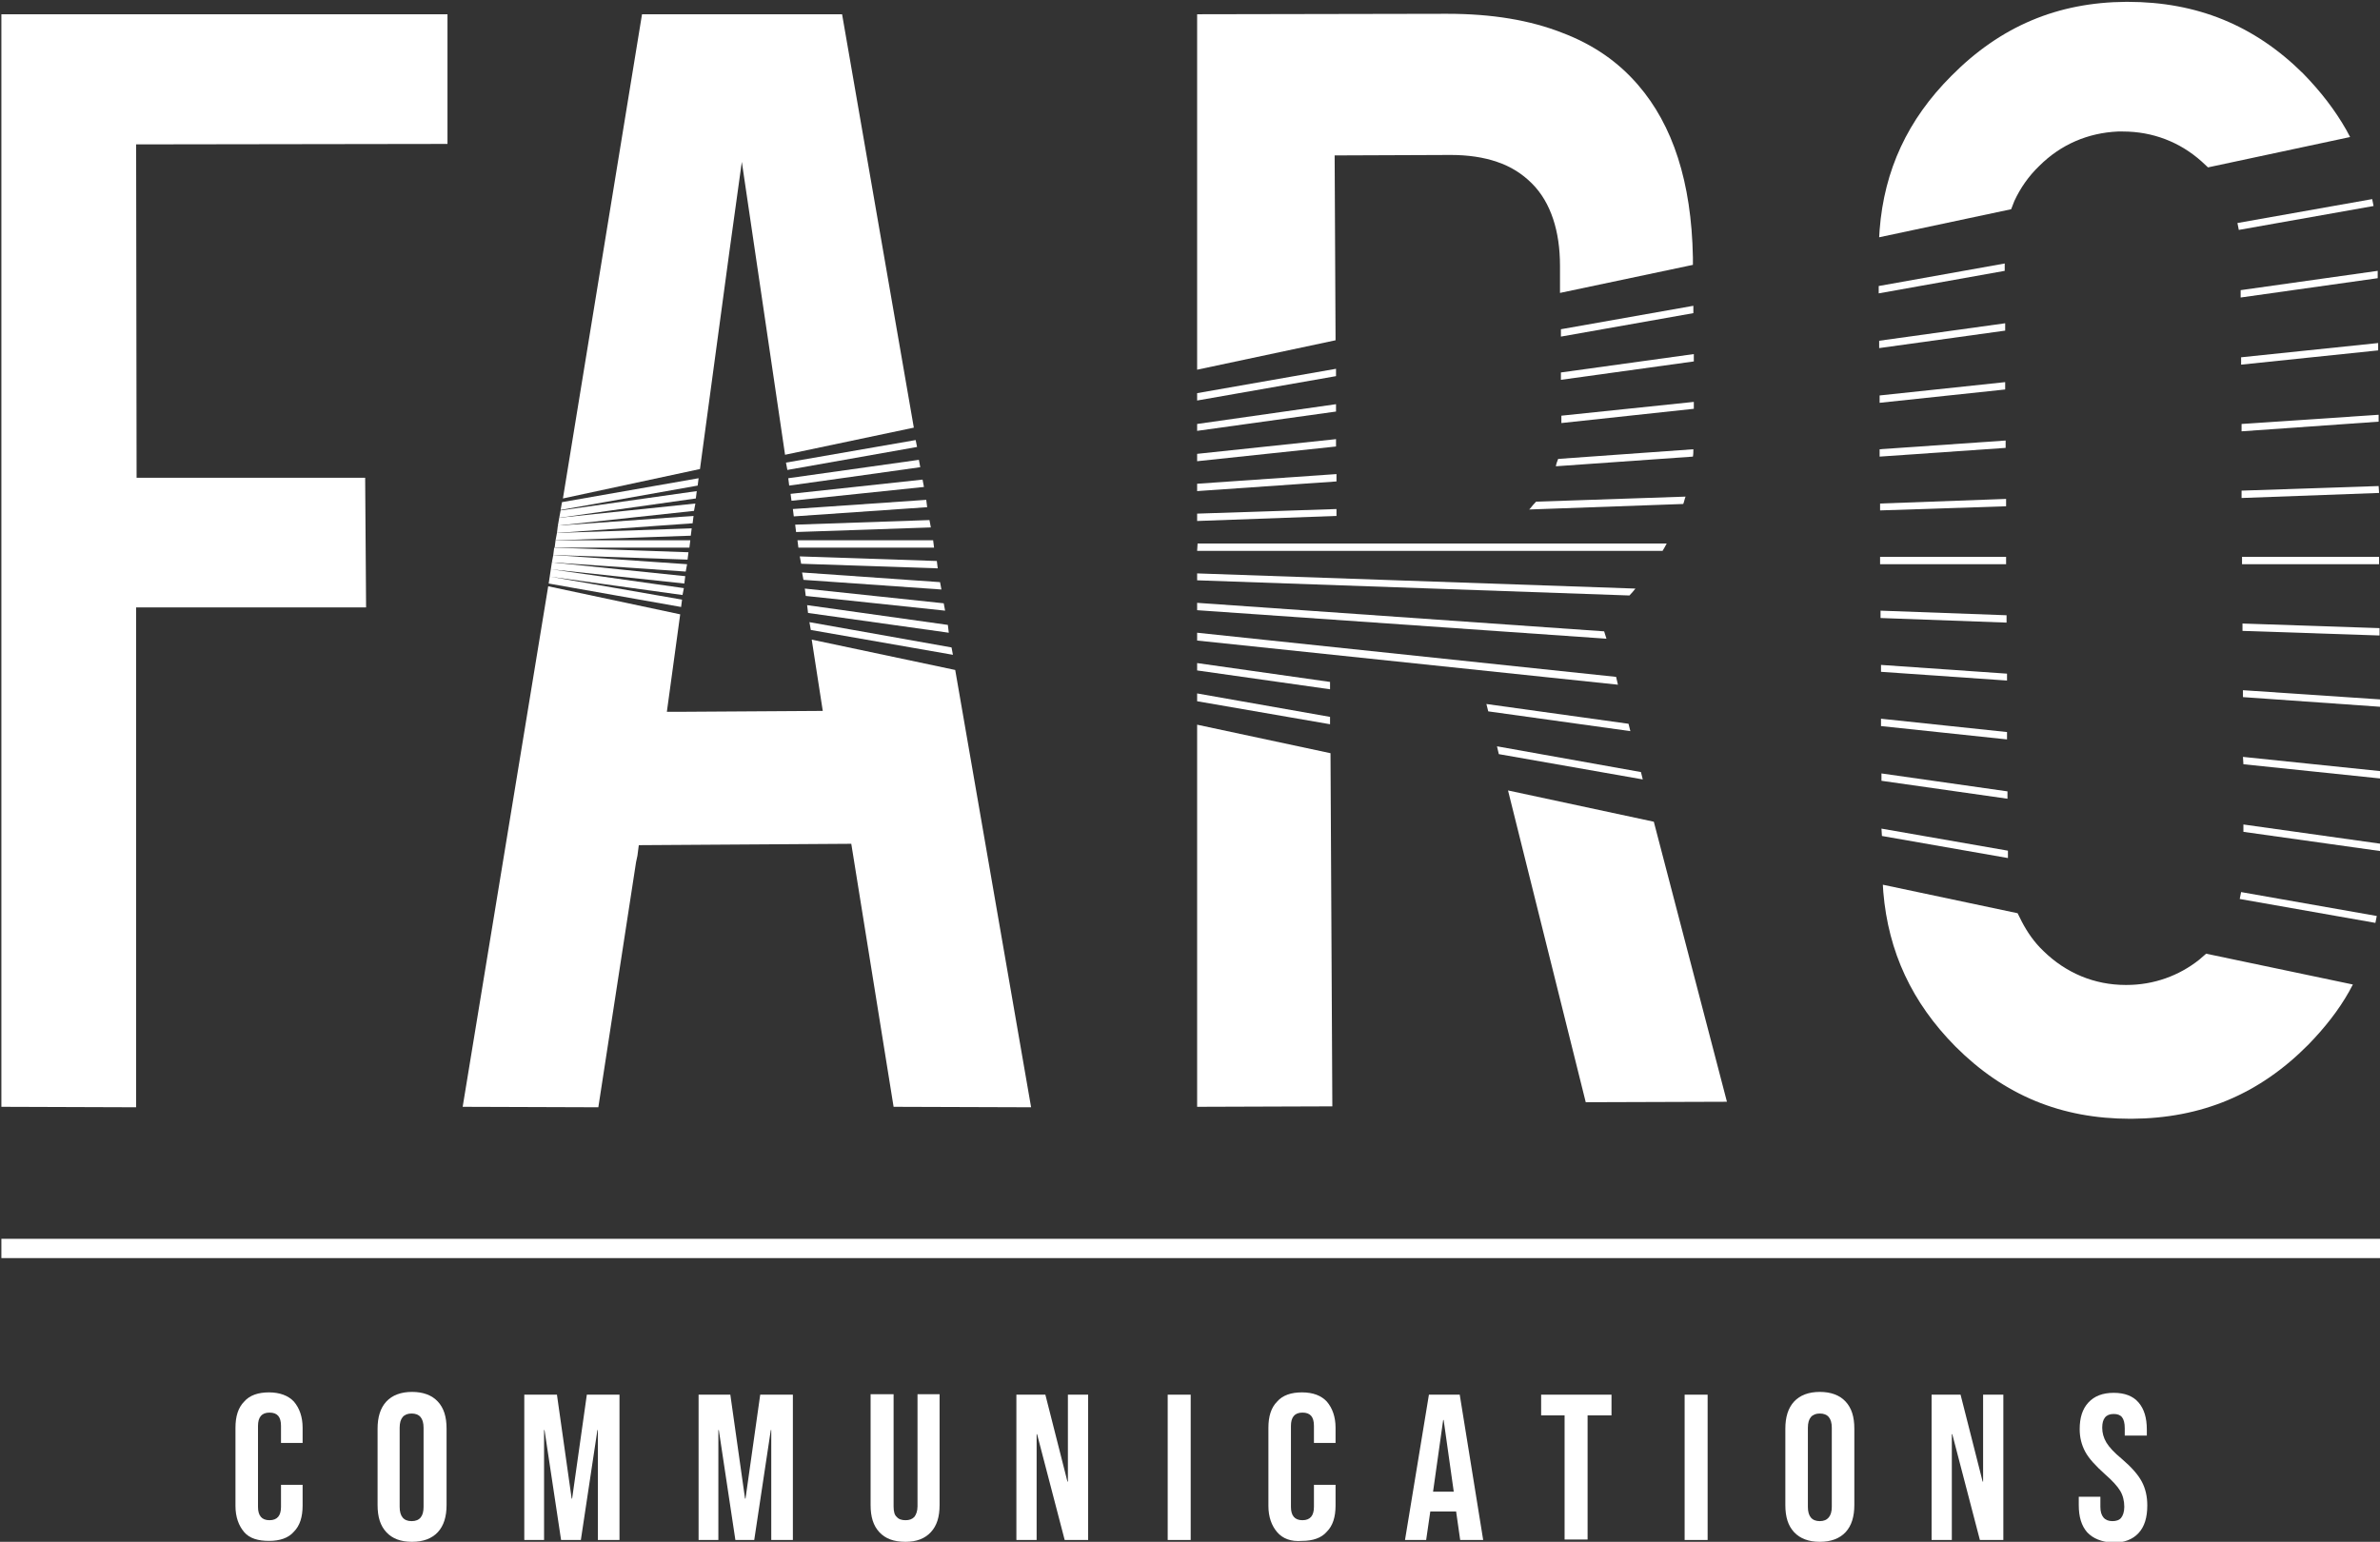 <?xml version="1.0" encoding="utf-8"?>
<!-- Generator: Adobe Illustrator 23.0.1, SVG Export Plug-In . SVG Version: 6.00 Build 0)  -->
<svg version="1.1" xmlns="http://www.w3.org/2000/svg" xmlns:xlink="http://www.w3.org/1999/xlink" x="0px" y="0px"
	 viewBox="0 0 517.5 335.3" style="enable-background:new 0 0 517.5 335.3;" xml:space="preserve">
<rect x="0" y="0" width="517.5" height="335.3" fill="#333333" stroke="none"/>
<style type="text/css">
	.st0{fill:#FFFFFF;}
</style>
<g id="Layer_1">
</g>
<g id="Layer_2">
	<g>
		<g>
			<polygon class="st0" points="97.3,3.1 0.3,3.1 0.3,240.7 29.6,240.8 29.6,132.1 79.6,132.1 79.4,103.9 29.7,103.9 29.6,31.4 
				97.3,31.3 			"/>
			<g>
				<polygon class="st0" points="120.1,120.7 120.3,120.7 120.3,120.7 				"/>
				<polygon class="st0" points="120,122.3 120,122.3 120,122.3 				"/>
				<polygon class="st0" points="158.6,54.7 161.3,35.2 170.7,98.9 198.7,93 183.1,3.1 139.6,3.1 122.4,108.4 152.2,102 				"/>
				<polygon class="st0" points="178.9,154.6 147.4,154.8 145,154.8 147.9,133.6 119.2,127.5 100.6,240.7 130.1,240.8 138.3,187.5 
					138.6,186.1 138.6,186.1 138.9,183.8 185.1,183.5 194.3,240.7 224.2,240.8 207.7,145.7 176.5,139.1 				"/>
				<polygon class="st0" points="344.8,239.7 375.5,239.6 359.6,178.7 327.9,171.9 				"/>
				<polygon class="st0" points="260.3,240.7 289.7,240.6 289.3,163.8 260.3,157.6 				"/>
				<path class="st0" d="M290.2,33.8l25.1-0.1l0.2,0h0c3.7,0,7.1,0.5,10,1.5c3,1,5.5,2.6,7.6,4.7l0,0c2.1,2.1,3.6,4.7,4.6,7.7
					c1,3,1.5,6.4,1.5,10.2v0l0,5.9l28.9-6.1l0-1.6c-0.3-16.5-4.4-28.8-11.9-37.5l0,0l0,0c-4.3-5-9.7-8.8-16.6-11.4
					C332.7,4.4,324.5,3,314.7,3l-0.5,0l-53.9,0.1l0,77.3l30.1-6.4L290.2,33.8z"/>
				<path class="st0" d="M443.4,36.1C443.4,36.1,443.4,36.1,443.4,36.1L443.4,36.1C443.4,36.1,443.4,36.1,443.4,36.1L443.4,36.1
					C443.4,36.1,443.4,36.1,443.4,36.1C443.4,36.1,443.4,36,443.4,36.1L443.4,36.1c4.7-4.7,10.6-7.2,17.1-7.5c0.1,0,0.2,0,0.2,0h0.7
					h0l0,0l0.1,0l0.1,0l0,0h0c6.5,0,12.4,2.3,17.1,6.5l1.4,1.3l30.9-6.6l-0.8-1.5c-2.5-4.4-5.6-8.4-9.4-12.3
					C490.2,5.5,477.7,0.4,462.6,0.4l-0.3,0h0c-14.9,0.1-27.3,5.3-38,16.1C414.8,26,409.7,37,408.7,50l-0.1,1.6l28.7-6.1l0.7-1.8
					C439.3,40.9,441.1,38.3,443.4,36.1z"/>
				<path class="st0" d="M462.4,214.2L462.4,214.2h-0.1h-0.1h0c-6.8,0-13-2.6-17.9-7.4c0,0,0,0,0,0c0,0,0,0,0,0c0,0,0,0,0,0
					c0,0,0,0,0,0c0,0,0,0,0,0l0,0l0,0c0,0,0,0,0,0c-2-1.9-3.5-4.1-4.7-6.4l-0.9-1.8l-29.3-6.2l0.1,1.6c1.1,13,6.2,24,15.7,33.6
					c0,0,0,0,0,0c10.6,10.6,23,15.7,38,15.7l0.3,0c15.2-0.1,27.7-5.3,38.4-16.1c3.6-3.7,6.6-7.5,8.9-11.6l0.8-1.5l-31.9-6.7
					l-1.5,1.3C473.8,212.2,468.3,214.2,462.4,214.2z"/>
				<polygon class="st0" points="332.7,110.6 332.7,110.6 332.7,110.6 				"/>
				<polygon class="st0" points="332.7,110.6 332.7,110.6 332.7,110.6 				"/>
				<polygon class="st0" points="150.4,114.9 121.1,115.9 120.8,117.5 150.2,116.5 				"/>
				<polygon class="st0" points="150.1,117.5 120.8,117.5 120.6,119.1 149.9,119.1 				"/>
				<polyline class="st0" points="120,122.3 149,125.3 148.8,126.9 119.8,123.8 148.7,127.9 148.4,129.4 119.6,125.4 148.3,130.4 
					148.1,132 119.3,126.9 				"/>
				<polygon class="st0" points="151.9,104 122.2,109.2 121.9,110.9 151.7,105.6 				"/>
				<polygon class="st0" points="149.7,120.1 120.5,119.1 120.3,120.7 149.5,121.7 				"/>
				<polygon class="st0" points="151.5,106.8 121.9,111 121.6,112.6 151.3,108.4 				"/>
				<polygon class="st0" points="149.4,122.7 120.3,120.7 120,122.3 149.1,124.3 				"/>
				<polygon class="st0" points="151.2,109.5 121.6,112.6 121.3,114.3 150.9,111.1 				"/>
				<polygon class="st0" points="150.8,112.2 121.3,114.3 121.1,115.9 150.6,113.8 				"/>
				<polygon class="st0" points="205.2,131.2 175,128 175.2,129.6 205.5,132.8 				"/>
				<polygon class="st0" points="200.6,104.3 171.9,107.4 172.1,108.9 200.9,105.9 				"/>
				<polygon class="st0" points="199.8,100 171.4,104 171.6,105.6 200.1,101.6 				"/>
				<polygon class="st0" points="204.4,126.6 174.4,124.5 174.7,126.1 204.7,128.2 				"/>
				<polygon class="st0" points="176,135.3 176.3,137 207.2,142.4 206.9,140.8 				"/>
				<polygon class="st0" points="201.4,108.7 172.4,110.7 172.6,112.3 201.6,110.3 				"/>
				<polygon class="st0" points="206.1,135.9 175.5,131.6 175.7,133.3 206.3,137.6 				"/>
				<polygon class="st0" points="202.9,117.5 173.4,117.5 173.6,119.1 203.1,119.1 				"/>
				<polygon class="st0" points="199.4,97.2 199.1,95.7 170.9,100.6 171.2,102.2 				"/>
				<polygon class="st0" points="203.7,122 173.9,121 174.2,122.6 203.9,123.6 				"/>
				<polygon class="st0" points="202.1,113.1 172.9,114.1 173.1,115.7 202.4,114.7 				"/>
				<path class="st0" d="M260.3,119.8l101.2,0c0.3-0.5,0.6-1,0.9-1.6l-102,0L260.3,119.8z"/>
				<path class="st0" d="M260.3,126.2l94,3.3c0.5-0.5,0.9-1,1.3-1.5l-95.3-3.3L260.3,126.2z"/>
				<polygon class="st0" points="290.5,89.5 290.5,87.9 260.3,92.2 260.3,93.7 				"/>
				<polygon class="st0" points="290.5,81.8 290.5,80.2 260.3,85.5 260.3,87.1 				"/>
				<polygon class="st0" points="368.2,68.1 368.2,66.5 339.4,71.6 339.4,73.2 				"/>
				<path class="st0" d="M332.7,110.6C332.7,110.6,332.7,110.6,332.7,110.6C332.7,110.6,332.7,110.6,332.7,110.6L332.7,110.6
					c-0.1,0.1-0.1,0.1-0.2,0.2l33.5-1.2c0.2-0.5,0.3-1.1,0.5-1.6l-32.5,1.1C333.5,109.6,333.1,110.1,332.7,110.6z"/>
				<polygon class="st0" points="325.5,162.3 325.9,164 357.2,169.5 356.8,167.9 				"/>
				<polygon class="st0" points="260.3,150.8 260.3,152.5 289.2,157.5 289.2,155.9 				"/>
				<polygon class="st0" points="260.3,144.2 260.3,145.8 289.2,149.9 289.2,148.3 				"/>
				<polygon class="st0" points="368.3,78.6 368.3,77 339.4,81 339.4,82.6 				"/>
				<polygon class="st0" points="260.3,132.7 349.3,138.9 348.8,137.3 260.3,131.1 				"/>
				<polygon class="st0" points="339.5,92 368.3,88.9 368.3,87.4 339.5,90.4 				"/>
				<path class="st0" d="M338.3,101.4l29.8-2.1c0.1-0.5,0.1-1.1,0.1-1.6l-29.4,2.1C338.6,100.3,338.4,100.8,338.3,101.4z"/>
				<polygon class="st0" points="290.6,103.1 260.3,105.2 260.3,106.8 290.6,104.7 				"/>
				<polygon class="st0" points="290.5,95.5 260.3,98.7 260.3,100.3 290.5,97.1 				"/>
				<polygon class="st0" points="260.3,139.3 351.8,148.9 351.4,147.2 260.3,137.6 				"/>
				<polygon class="st0" points="323.6,154.7 354.5,159 354.1,157.4 323.2,153.1 				"/>
				<polygon class="st0" points="260.3,111.7 260.3,113.3 290.6,112.2 290.6,110.7 				"/>
				<polygon class="st0" points="332.7,110.6 332.7,110.6 332.7,110.6 				"/>
				<polygon class="st0" points="332.7,110.6 332.7,110.6 332.7,110.6 				"/>
				<polygon class="st0" points="487.6,137.2 517.4,138.2 517.4,136.6 487.6,135.6 				"/>
				<polygon class="st0" points="487.7,151.6 517.5,153.7 517.5,152.1 487.7,150.1 				"/>
				<path class="st0" d="M487,195.5l29.5,5.2c0.1-0.5,0.2-1,0.3-1.5l-29.5-5.2C487.2,194.5,487.1,195,487,195.5z"/>
				<polygon class="st0" points="487.4,93.8 517.2,91.7 517.2,90.2 487.4,92.2 				"/>
				<polygon class="st0" points="487.5,122.7 517.3,122.7 517.3,121.1 487.5,121.1 				"/>
				<polygon class="st0" points="487.4,108.3 517.3,107.2 517.2,105.7 487.4,106.7 				"/>
				<polygon class="st0" points="487.3,79.3 517.1,76.2 517.1,74.6 487.3,77.7 				"/>
				<path class="st0" d="M486.8,50l29.3-5.2c-0.1-0.5-0.2-1-0.3-1.5l-29.3,5.2C486.6,48.9,486.7,49.4,486.8,50z"/>
				<polygon class="st0" points="487.8,180.9 517.7,185.1 517.7,183.5 487.8,179.3 				"/>
				<polygon class="st0" points="487.8,166.2 517.6,169.3 517.6,167.7 487.7,164.6 				"/>
				<polygon class="st0" points="487.2,64.7 517,60.5 517,58.9 487.2,63.1 				"/>
				<polygon class="st0" points="409,146.1 436.4,148 436.4,146.5 409,144.6 				"/>
				<polygon class="st0" points="408.9,134.4 436.3,135.4 436.3,133.8 408.9,132.8 				"/>
				<polygon class="st0" points="408.8,122.7 436.2,122.7 436.2,121.1 408.8,121.1 				"/>
				<polygon class="st0" points="409.1,169.8 436.5,173.7 436.5,172.1 409.1,168.2 				"/>
				<polygon class="st0" points="408.8,111 436.2,110.1 436.2,108.5 408.8,109.5 				"/>
				<polygon class="st0" points="409,157.9 436.4,160.8 436.4,159.2 409,156.3 				"/>
				<polygon class="st0" points="408.7,99.3 436.1,97.4 436.1,95.8 408.7,97.7 				"/>
				<polygon class="st0" points="409.2,181.8 436.6,186.6 436.6,185 409.1,180.2 				"/>
				<polygon class="st0" points="408.7,87.6 436,84.7 436,83.1 408.7,86 				"/>
				<polygon class="st0" points="435.9,58.9 435.9,57.3 408.5,62.2 408.5,63.8 				"/>
				<polygon class="st0" points="408.6,75.7 436,71.9 436,70.3 408.6,74.1 				"/>
			</g>
		</g>
	</g>
	<path class="st0" d="M0.3,273.6c0-1.4,0-2.8,0-4.2c155.6,0,517.4,0,517.4,0v4.2C517.7,273.6,156,273.6,0.3,273.6z"/>
	<g>
		<path class="st0" d="M53.1,333.2c-1.2-1.4-1.9-3.3-1.9-5.7v-17c0-2.5,0.6-4.4,1.9-5.7c1.2-1.4,3.1-2,5.4-2s4.2,0.7,5.4,2
			c1.2,1.4,1.9,3.3,1.9,5.7v3.3h-4.7v-3.7c0-2-0.8-2.9-2.5-2.9c-1.7,0-2.5,1-2.5,2.9v17.6c0,1.9,0.8,2.9,2.5,2.9
			c1.7,0,2.5-1,2.5-2.9v-4.8h4.7v4.5c0,2.5-0.6,4.4-1.9,5.7c-1.2,1.4-3.1,2-5.4,2S54.3,334.6,53.1,333.2z"/>
		<path class="st0" d="M84,333.2c-1.3-1.4-1.9-3.3-1.9-5.9v-16.6c0-2.5,0.6-4.5,1.9-5.9c1.3-1.4,3.2-2.1,5.6-2.1
			c2.4,0,4.3,0.7,5.6,2.1c1.3,1.4,1.9,3.3,1.9,5.9v16.6c0,2.5-0.6,4.5-1.9,5.9c-1.3,1.4-3.2,2.1-5.6,2.1
			C87.1,335.3,85.3,334.6,84,333.2z M92.1,327.7v-17.2c0-2.1-0.9-3.1-2.6-3.1c-1.7,0-2.6,1-2.6,3.1v17.2c0,2.1,0.9,3.1,2.6,3.1
			C91.3,330.8,92.1,329.7,92.1,327.7z"/>
		<path class="st0" d="M114,303.3h7.1l3.2,22.6h0.1l3.2-22.6h7.1v31.6h-4.7v-23.9h-0.1l-3.6,23.9H122l-3.6-23.9h-0.1v23.9H114V303.3
			z"/>
		<path class="st0" d="M151.7,303.3h7.1l3.2,22.6h0.1l3.2-22.6h7.1v31.6h-4.7v-23.9h-0.1l-3.6,23.9h-4.1l-3.6-23.9h-0.1v23.9h-4.3
			V303.3z"/>
		<path class="st0" d="M191.2,333.2c-1.3-1.4-1.9-3.3-1.9-5.9v-24.1h5v24.4c0,1.1,0.2,1.9,0.7,2.3c0.4,0.5,1.1,0.7,1.9,0.7
			c0.8,0,1.4-0.2,1.9-0.7c0.4-0.5,0.7-1.3,0.7-2.3v-24.4h4.8v24.1c0,2.6-0.6,4.5-1.9,5.9c-1.3,1.4-3.1,2.1-5.5,2.1
			C194.3,335.3,192.5,334.6,191.2,333.2z"/>
		<path class="st0" d="M221.1,303.3h6.2l4.8,18.9h0.1v-18.9h4.4v31.6h-5.1l-6-23h-0.1v23h-4.4V303.3z"/>
		<path class="st0" d="M253.9,303.3h5v31.6h-5V303.3z"/>
		<path class="st0" d="M277.7,333.2c-1.2-1.4-1.9-3.3-1.9-5.7v-17c0-2.5,0.6-4.4,1.9-5.7c1.2-1.4,3.1-2,5.4-2c2.4,0,4.2,0.7,5.4,2
			c1.2,1.4,1.9,3.3,1.9,5.7v3.3h-4.7v-3.7c0-2-0.8-2.9-2.5-2.9c-1.7,0-2.5,1-2.5,2.9v17.6c0,1.9,0.8,2.9,2.5,2.9
			c1.7,0,2.5-1,2.5-2.9v-4.8h4.7v4.5c0,2.5-0.6,4.4-1.9,5.7c-1.2,1.4-3.1,2-5.4,2C280.7,335.3,278.9,334.6,277.7,333.2z"/>
		<path class="st0" d="M310.7,303.3h6.7l5.1,31.6h-5l-0.9-6.3v0.1h-5.6l-0.9,6.2h-4.6L310.7,303.3z M316.1,324.4l-2.2-15.6h-0.1
			l-2.2,15.6H316.1z"/>
		<path class="st0" d="M340.3,307.8h-5.2v-4.5h15.3v4.5h-5.2v27h-5V307.8z"/>
		<path class="st0" d="M366.3,303.3h5v31.6h-5V303.3z"/>
		<path class="st0" d="M390.1,333.2c-1.3-1.4-1.9-3.3-1.9-5.9v-16.6c0-2.5,0.6-4.5,1.9-5.9c1.3-1.4,3.2-2.1,5.6-2.1
			c2.4,0,4.3,0.7,5.6,2.1c1.3,1.4,1.9,3.3,1.9,5.9v16.6c0,2.5-0.6,4.5-1.9,5.9c-1.3,1.4-3.2,2.1-5.6,2.1
			C393.3,335.3,391.4,334.6,390.1,333.2z M398.3,327.7v-17.2c0-2.1-0.9-3.1-2.6-3.1s-2.6,1-2.6,3.1v17.2c0,2.1,0.9,3.1,2.6,3.1
			S398.3,329.7,398.3,327.7z"/>
		<path class="st0" d="M420.1,303.3h6.2l4.8,18.9h0.1v-18.9h4.4v31.6h-5.1l-6-23h-0.1v23h-4.4V303.3z"/>
		<path class="st0" d="M453.8,333.2c-1.2-1.4-1.8-3.3-1.8-5.9v-1.8h4.7v2.2c0,2,0.9,3.1,2.6,3.1c0.8,0,1.5-0.2,1.9-0.7
			c0.4-0.5,0.7-1.3,0.7-2.4c0-1.3-0.3-2.5-0.9-3.5c-0.6-1-1.7-2.2-3.3-3.6c-2-1.8-3.5-3.4-4.3-4.9c-0.8-1.5-1.2-3.1-1.2-4.9
			c0-2.5,0.6-4.4,1.9-5.8c1.3-1.4,3.1-2.1,5.5-2.1c2.4,0,4.2,0.7,5.4,2.1c1.2,1.4,1.8,3.3,1.8,5.9v1.3H462v-1.6
			c0-1.1-0.2-1.9-0.6-2.4c-0.4-0.5-1-0.7-1.8-0.7c-1.7,0-2.5,1-2.5,3c0,1.1,0.3,2.2,0.9,3.2c0.6,1,1.7,2.2,3.4,3.6
			c2.1,1.8,3.5,3.4,4.3,4.9s1.2,3.2,1.2,5.2c0,2.6-0.6,4.6-1.9,6c-1.3,1.4-3.1,2.1-5.6,2.1C456.9,335.3,455.1,334.6,453.8,333.2z"/>
	</g>
</g>
</svg>
